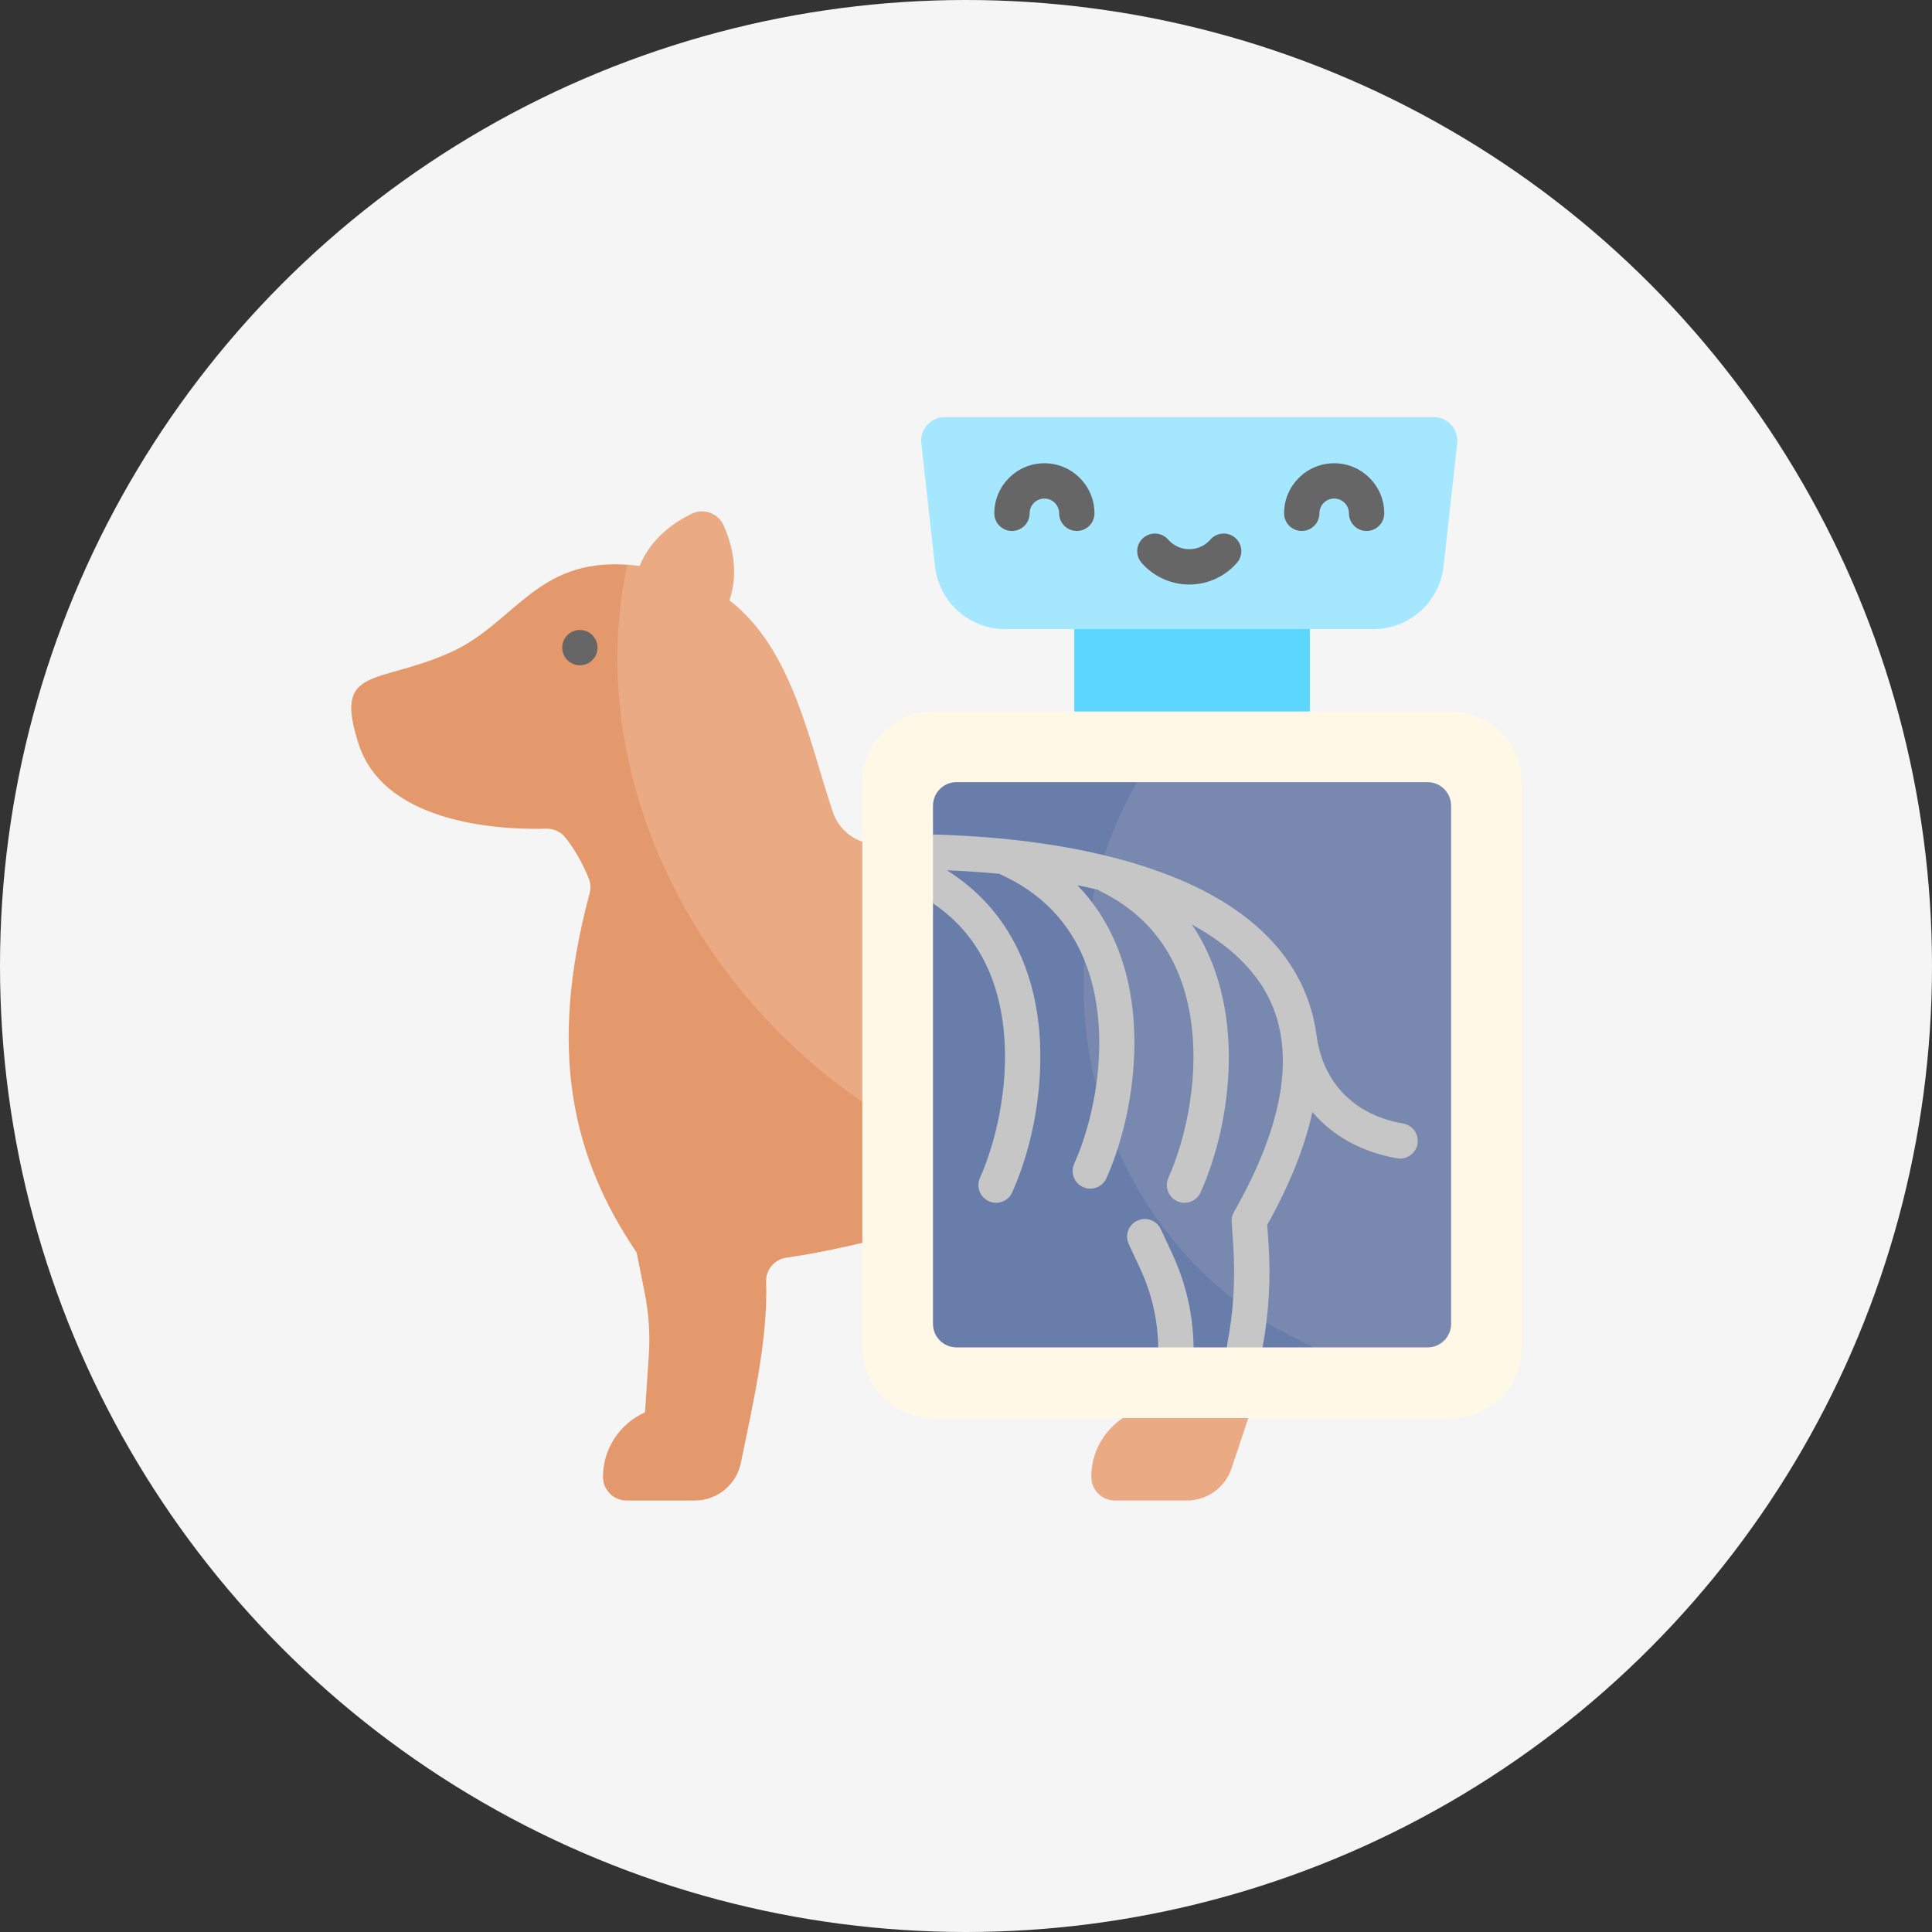 <svg xmlns="http://www.w3.org/2000/svg" width="88" height="88" viewBox="0 0 88 88" fill="none"><rect x="0" y="0" width="88" height="88" fill="#333333" stroke="none"/><circle cx="44" cy="44" r="44" fill="#F5F5F5"></circle><path d="M48.934 27.921H59.661V33.285H48.934V27.921Z" fill="#5AD6FF"></path><path d="M52.304 63.406L52.156 64.147C50.75 64.492 49.707 65.761 49.707 67.273C49.707 67.865 50.187 68.346 50.78 68.346H54.061C54.984 68.346 55.804 67.755 56.096 66.879L57.155 63.702C57.904 61.456 52.708 61.388 52.304 63.406Z" fill="#EAAA83"></path><path d="M41.162 38.626V51.353C37.297 52.908 34.391 50.095 32.432 47.93C26.968 41.892 25.04 31.383 28.58 25.723C28.758 25.736 28.943 25.755 29.132 25.779C29.656 24.5 30.732 23.774 31.519 23.396C32.061 23.135 32.71 23.379 32.957 23.928C33.321 24.737 33.679 26.008 33.226 27.344C36.087 29.56 36.833 33.702 37.934 36.984C38.196 37.767 38.88 38.33 39.698 38.434C40.181 38.495 40.67 38.559 41.162 38.626Z" fill="#EAAA83"></path><path d="M41.163 56.182C39.424 56.562 37.699 57.021 35.821 57.284C35.275 57.361 34.876 57.835 34.895 58.386C34.99 61.053 34.252 64.119 33.748 66.622C33.547 67.625 32.666 68.347 31.643 68.347H28.538C27.947 68.347 27.467 67.868 27.466 67.276C27.466 65.963 28.251 64.833 29.38 64.332L29.553 61.723C29.616 60.779 29.553 59.831 29.369 58.905L28.998 57.05C26.125 52.807 24.897 47.967 26.856 40.696C26.917 40.468 26.905 40.226 26.816 40.007C26.528 39.3 26.171 38.674 25.744 38.142C25.536 37.881 25.216 37.736 24.883 37.746C23.178 37.796 17.567 37.668 16.34 33.902C15.171 30.311 17.129 31.221 20.495 29.726C23.435 28.419 24.406 25.424 28.58 25.723C27.115 32.324 29.162 40.084 34.626 46.123C36.585 48.287 38.808 50.036 41.163 51.353V56.182Z" fill="#E4996D"></path><path d="M26.412 30.303C26.856 30.303 27.216 29.943 27.216 29.499C27.216 29.055 26.856 28.694 26.412 28.694C25.968 28.694 25.607 29.055 25.607 29.499C25.607 29.943 25.968 30.303 26.412 30.303Z" fill="#666667"></path><path d="M39.277 35.626V61.373C39.277 63.15 40.718 64.591 42.496 64.591H66.096C67.874 64.591 69.315 63.15 69.315 61.373V35.626C69.315 33.849 67.874 32.408 66.096 32.408H42.496C40.718 32.408 39.277 33.849 39.277 35.626Z" fill="#FFF8E6"></path><path d="M66.096 36.699V60.299C66.096 60.892 65.616 61.372 65.024 61.372H59.902C53.536 58.95 48.283 52.353 48.283 44.854C48.283 41.474 48.547 38.268 51.784 35.626H65.024C65.616 35.626 66.096 36.107 66.096 36.699Z" fill="#7888AF"></path><path d="M59.903 61.372H57.508L56.764 60.3L55.885 61.372H54.367L53.536 60.3L52.758 61.372H43.569C42.977 61.372 42.496 60.892 42.496 60.3V41.145L42.925 39.699L42.496 38.009V36.699C42.496 36.107 42.977 35.626 43.569 35.626H51.784C50.243 38.314 49.356 41.474 49.356 44.854C49.356 52.354 53.726 58.768 59.903 61.372Z" fill="#687DAA"></path><path d="M54.366 61.362V61.373H52.756C52.737 60.12 52.458 58.909 51.928 57.77L51.413 56.669C51.226 56.265 51.4 55.787 51.803 55.599C52.206 55.411 52.684 55.585 52.872 55.987L53.386 57.089C54.016 58.439 54.345 59.876 54.366 61.362Z" fill="#C6C6C6"></path><path d="M63.91 51.174C61.677 50.793 60.254 49.307 59.968 47.161C59.836 46.17 59.531 45.247 59.05 44.393C57.84 42.239 55.548 40.594 52.239 39.505C49.555 38.621 46.285 38.118 42.52 38.01H42.496V41.147C44.406 42.434 45.493 44.424 45.73 47.067C45.959 49.607 45.315 52.134 44.636 53.652C44.455 54.058 44.637 54.533 45.043 54.715C45.438 54.896 45.924 54.718 46.106 54.309C47.092 52.102 47.551 49.341 47.333 46.923C47.044 43.695 45.592 41.184 43.129 39.641C43.968 39.676 44.76 39.729 45.507 39.8C47.407 40.641 48.733 42.011 49.45 43.873C50.588 46.831 50.007 50.592 48.927 53.008C48.746 53.414 48.927 53.89 49.334 54.071C49.729 54.253 50.215 54.074 50.396 53.666C51.612 50.945 52.256 46.684 50.951 43.295C50.51 42.147 49.881 41.154 49.07 40.319C49.392 40.385 49.703 40.455 50.003 40.527C50.034 40.549 50.068 40.568 50.103 40.585C52.542 41.777 53.95 43.867 54.286 46.798C54.586 49.419 53.932 52.057 53.218 53.651C53.037 54.058 53.219 54.533 53.625 54.715C54.02 54.896 54.506 54.718 54.688 54.309C56.115 51.117 56.812 45.839 54.292 42.114C56.185 43.147 57.153 44.302 57.648 45.181C59.053 47.681 58.568 51.052 56.208 55.201C56.13 55.335 56.089 55.493 56.101 55.66L56.176 56.775C56.273 58.267 56.181 59.763 55.9 61.221C55.89 61.271 55.885 61.323 55.885 61.373H57.508C57.794 59.827 57.886 58.246 57.781 56.668L57.722 55.792C58.746 53.956 59.432 52.241 59.778 50.652C60.702 51.74 62.024 52.48 63.635 52.759C64.062 52.836 64.492 52.544 64.565 52.105C64.641 51.666 64.347 51.25 63.91 51.174Z" fill="#C6C6C6"></path><path d="M62.553 28.655H45.786C44.147 28.655 42.769 27.422 42.588 25.792L41.966 20.191C41.895 19.556 42.392 19 43.032 19H65.308C65.948 19 66.445 19.556 66.374 20.191L65.752 25.792C65.571 27.422 64.193 28.655 62.553 28.655Z" fill="#A4E7FF"></path><path d="M49.047 24.185C48.602 24.185 48.242 23.825 48.242 23.381C48.242 23.01 47.941 22.709 47.57 22.709C47.2 22.709 46.898 23.01 46.898 23.381C46.898 23.825 46.538 24.185 46.094 24.185C45.649 24.185 45.289 23.825 45.289 23.381C45.289 22.123 46.312 21.1 47.57 21.1C48.828 21.1 49.851 22.123 49.851 23.381C49.852 23.825 49.491 24.185 49.047 24.185Z" fill="#666667"></path><path d="M62.246 24.185C61.802 24.185 61.442 23.825 61.442 23.381C61.442 23.01 61.14 22.709 60.77 22.709C60.399 22.709 60.097 23.01 60.097 23.381C60.097 23.825 59.737 24.185 59.293 24.185C58.849 24.185 58.488 23.825 58.488 23.381C58.488 22.123 59.512 21.1 60.77 21.1C62.027 21.1 63.051 22.123 63.051 23.381C63.051 23.825 62.691 24.185 62.246 24.185Z" fill="#666667"></path><path d="M54.17 26.625C53.337 26.625 52.545 26.264 51.997 25.635C51.705 25.3 51.74 24.792 52.075 24.5C52.41 24.208 52.918 24.243 53.21 24.578C53.452 24.856 53.802 25.015 54.17 25.015C54.537 25.015 54.887 24.856 55.13 24.578C55.422 24.243 55.93 24.208 56.265 24.5C56.6 24.792 56.634 25.3 56.342 25.635C55.795 26.264 55.002 26.625 54.17 26.625Z" fill="#666667"></path></svg>